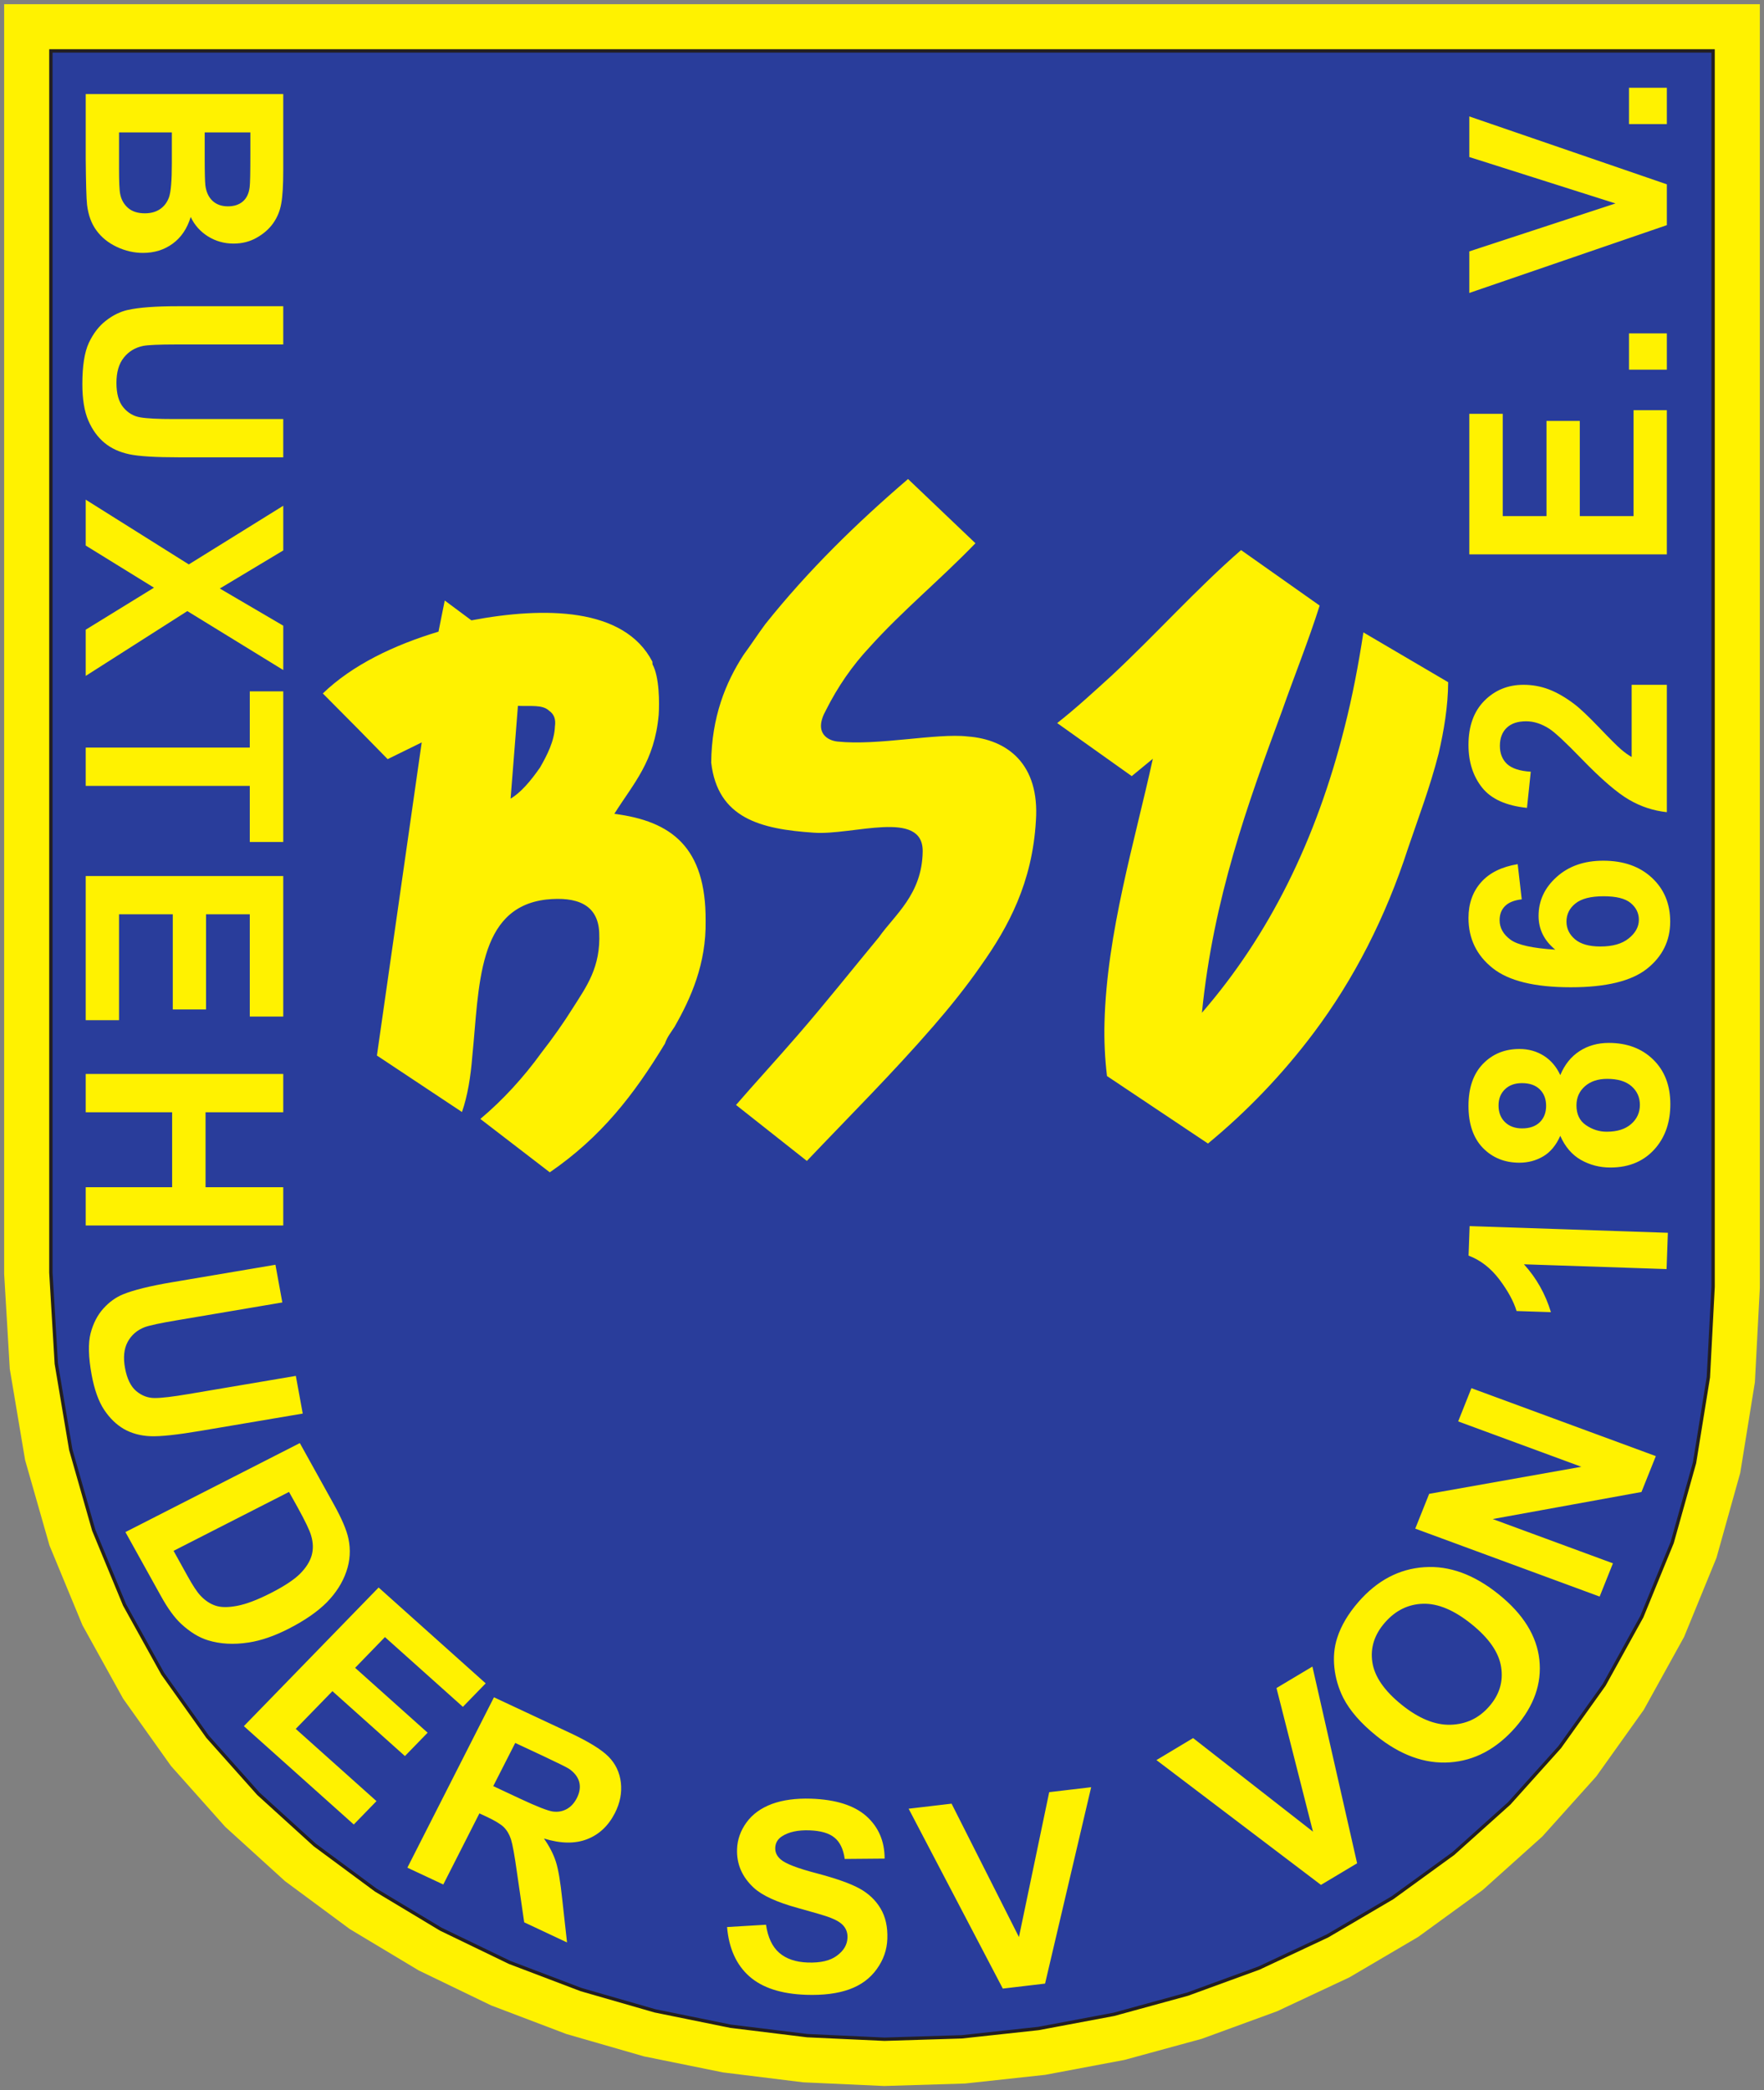 <?xml version="1.0" encoding="UTF-8" standalone="no"?>
<!-- Created with Inkscape (http://www.inkscape.org/) -->

<svg
   xmlns:dc="http://purl.org/dc/elements/1.1/"
   xmlns:cc="http://creativecommons.org/ns#"
   xmlns:rdf="http://www.w3.org/1999/02/22-rdf-syntax-ns#"
   xmlns:svg="http://www.w3.org/2000/svg"
   xmlns="http://www.w3.org/2000/svg"
   version="1.1"
   width="423.237"
   height="501.323"
   id="svg3014">
  <rect width="100%" height="100%" fill="#808080" stroke="none"/>
  <defs
     id="defs3016" />
  <g
     transform="translate(-86.953,-218.987)"
     id="layer1">
    <path
       d="m 87.953,219.987 421.237,0 0,307.924 -1.186,22.59 -3.514,21.744 -5.707,20.389 -7.766,18.961 -9.676,17.495 -11.392,15.965 -12.951,14.417 -14.298,12.828 -15.499,11.262 -16.495,9.695 -17.353,8.132 -18.039,6.595 -18.58,5.073 -18.998,3.574 -19.252,2.085 -19.39,0.593 -19.401,-0.88 -19.256,-2.376 -19.009,-3.857 -18.592,-5.357 -18.058,-6.864 -17.379,-8.393 -16.529,-9.919 -15.533,-11.485 -14.347,-13.033 -13.011,-14.593 -11.482,-16.141 -9.766,-17.629 -7.901,-19.103 -5.853,-20.494 -3.674,-21.844 -1.35,-22.777 0,-304.578"
       id="path14"
       style="fill:#fff200;fill-opacity:1;fill-rule:evenodd;stroke:none" />
    <path
       d="m 99.162,231.2 398.815,0 0,296.416 -1.138,21.706 -3.316,20.509 -5.372,19.155 -7.274,17.763 -9.038,16.353 -10.657,14.928 -12.116,13.492 -13.433,12.052 -14.578,10.583 -15.589,9.154 -16.432,7.71 -17.133,6.256 -17.693,4.846 -18.122,3.402 -18.386,1.992 -18.532,0.574 -18.532,-0.858 -18.412,-2.261 -18.129,-3.685 -17.715,-5.099 -17.17,-6.524 -16.48,-7.96 -15.626,-9.389 -14.645,-10.829 -13.503,-12.261 -12.198,-13.683 -10.754,-15.111 -9.165,-16.517 -7.401,-17.92 -5.502,-19.285 -3.473,-20.639 -1.302,-21.833 0,-293.036"
       id="path16"
       style="fill:#293d9b;fill-opacity:1;fill-rule:evenodd;stroke:none" />
    <path
       d="m 99.162,231.2 398.815,0 0,296.416 -1.138,21.706 -3.316,20.509 -5.372,19.155 -7.274,17.763 -9.038,16.353 -10.657,14.928 -12.116,13.492 -13.433,12.052 -14.578,10.583 -15.589,9.154 -16.432,7.71 -17.133,6.256 -17.693,4.846 -18.122,3.402 -18.386,1.992 -18.532,0.574 -18.532,-0.858 -18.412,-2.261 -18.129,-3.685 -17.715,-5.099 -17.17,-6.524 -16.48,-7.96 -15.626,-9.389 -14.645,-10.829 -13.503,-12.261 -12.198,-13.683 -10.754,-15.111 -9.165,-16.517 -7.401,-17.92 -5.502,-19.285 -3.473,-20.639 -1.302,-21.833 0,-293.036 z"
       id="path18"
       style="fill:none;stroke:#231f20;stroke-width:0.806;stroke-linecap:butt;stroke-linejoin:miter;stroke-miterlimit:2.613;stroke-opacity:1;stroke-dasharray:none" />
    <path
       d="m 434.41,382.61 -20.334,-11.944 c -1.186,7.774 -2.682,15.57 -4.517,22.736 -6.782,27.048 -18.088,49.877 -34.229,68.495 2.749,-27.436 10.974,-50.086 19.222,-72.408 3.003,-8.52 6.326,-16.745 9.027,-25.257 l -18.86,-13.309 c -10.691,9.303 -20.382,20.154 -31.054,30.114 -4.155,3.775 -8.602,7.886 -13.063,11.377 l 17.887,12.724 5.062,-4.163 c -4.338,19.849 -11.049,41.749 -11.597,63.291 -0.116,4.174 0.093,8.65 0.597,12.806 l 24.228,16.189 c 9.236,-7.61 17.793,-16.465 25.366,-26.544 9.605,-12.776 17.264,-27.678 22.669,-44.375 2.443,-7.203 5.207,-14.429 7.3,-22.579 1.283,-5.543 2.261,-11.373 2.298,-17.152 z M 280.545,497.434 c 10.027,-10.549 20.658,-21.143 30.342,-32.315 3.824,-4.398 7.912,-9.464 11.392,-14.488 6.67,-9.382 12.366,-19.998 13.22,-34.807 0.921,-13.533 -6.77,-19.494 -16.398,-20.199 -7.449,-0.847 -21.527,2.253 -31.155,1.224 -2.164,-0.194 -5.961,-1.899 -2.82,-7.531 2.835,-5.636 6.304,-10.657 10.43,-15.07 7.934,-8.822 16.872,-16.1 25.433,-24.963 l -16.171,-15.406 c -12.489,10.71 -24.015,21.986 -34.24,34.796 -1.753,2.361 -3.488,5.028 -5.226,7.386 -4.327,6.67 -7.647,14.895 -7.763,25.821 1.548,13.38 11.851,15.969 24.567,16.82 9.314,0.72 26.324,-5.752 26.179,4.532 -0.153,10.277 -6.722,15.163 -10.489,20.52 -6.147,7.427 -12.858,15.857 -19.323,23.314 -5.271,6.091 -10.575,11.858 -14.977,16.943 l 16.999,13.425 z m -61.683,2.734 c 12.291,-8.442 20.162,-18.543 27.626,-30.868 0.548,-1.63 1.425,-2.645 2.287,-3.991 3.999,-6.979 7.643,-15.223 7.479,-25.481 0.104,-17.659 -8.21,-23.903 -21.904,-25.645 4.607,-7.337 9.628,-12.459 10.646,-23.758 0.172,-2.883 0.198,-8.986 -1.481,-12.101 -0.021,-0.321 -0.037,-0.638 -0.037,-0.638 -6.778,-13.078 -25.955,-13.205 -43.42,-9.911 l -6.397,-4.756 -1.503,7.472 c -10.668,3.212 -20.654,7.975 -27.749,14.82 l 8.427,8.486 7.128,7.27 8.169,-4.01 -10.747,75.101 2.234,1.477 18.174,12.067 c 1.369,-3.939 2.085,-8.471 2.473,-13.302 1.701,-16.805 1.134,-35.706 17.734,-37.657 7.378,-0.765 12.414,1.182 12.72,7.897 0.399,8.33 -3.096,13.022 -6.267,18.028 -2.298,3.678 -4.909,7.36 -7.543,10.736 -4.349,6.028 -9.352,11.467 -14.708,15.962 l 16.659,12.802 z m -9.4,-89.63 1.757,-22.251 c 3.085,0.142 5.856,-0.351 7.464,1.153 1.279,0.888 1.645,2.149 1.414,3.771 -0.142,3.533 -1.85,6.849 -3.559,9.84 -2.324,3.353 -4.667,6.062 -7.076,7.487"
       id="path20"
       style="fill:#fff200;fill-opacity:1;fill-rule:evenodd;stroke:none" />
    <path
       d="m 486.88,248.747 -9.083,0 0,-8.714 9.083,0 0,8.714 z m 0,24.243 -47.393,16.26 0,-9.967 35.072,-11.5 -35.072,-11.131 0,-9.736 47.393,16.279 0,9.796 z m 0,34.665 -9.083,0 0,-8.706 9.083,0 0,8.706 z m 0,44.293 -47.393,0 0,-33.71 8.02,0 0,24.534 10.501,0 0,-22.825 7.986,0 0,22.825 12.899,0 0,-25.407 7.986,0 0,34.583 z m -8.445,31.286 8.445,0 0,30.551 c -3.189,-0.343 -6.211,-1.313 -9.072,-2.988 -2.854,-1.649 -6.647,-4.916 -11.37,-9.788 -3.801,-3.935 -6.397,-6.338 -7.751,-7.225 -1.869,-1.201 -3.73,-1.798 -5.566,-1.798 -2.018,0 -3.57,0.515 -4.663,1.559 -1.093,1.056 -1.638,2.492 -1.638,4.338 0,1.813 0.574,3.253 1.712,4.342 1.153,1.063 3.044,1.694 5.7,1.854 l -0.91,8.677 c -4.999,-0.519 -8.587,-2.126 -10.765,-4.861 -2.175,-2.738 -3.271,-6.144 -3.271,-10.243 0,-4.484 1.268,-8.009 3.786,-10.564 2.529,-2.563 5.662,-3.853 9.415,-3.853 2.134,0 4.155,0.373 6.084,1.1 1.936,0.742 3.954,1.902 6.058,3.488 1.403,1.056 3.424,2.969 6.047,5.707 2.634,2.749 4.383,4.495 5.248,5.222 0.851,0.735 1.701,1.335 2.51,1.794 l 0,-17.312 z m -7.516,62.769 c 2.947,0 5.222,-0.645 6.819,-1.947 1.619,-1.298 2.428,-2.79 2.428,-4.454 0,-1.623 -0.671,-2.958 -1.977,-4.04 -1.313,-1.078 -3.477,-1.608 -6.472,-1.608 -3.085,0 -5.345,0.574 -6.778,1.738 -1.429,1.145 -2.141,2.6 -2.141,4.342 0,1.664 0.683,3.085 2.048,4.241 1.362,1.156 3.402,1.727 6.073,1.727 z m -19.826,-19.752 0.97,8.442 c -1.798,0.205 -3.141,0.739 -4.01,1.619 -0.869,0.854 -1.298,1.992 -1.298,3.38 0,1.832 0.865,3.391 2.6,4.667 1.712,1.276 5.301,2.059 10.751,2.402 -2.667,-2.182 -4.003,-4.872 -4.003,-8.098 0,-3.644 1.451,-6.752 4.342,-9.341 2.88,-2.596 6.603,-3.898 11.168,-3.898 4.864,0 8.747,1.369 11.676,4.092 2.932,2.719 4.394,6.241 4.394,10.519 0,4.573 -1.854,8.359 -5.569,11.306 -3.719,2.951 -9.818,4.443 -18.286,4.443 -8.688,0 -14.936,-1.537 -18.774,-4.618 -3.85,-3.077 -5.767,-7.084 -5.767,-12.011 0,-3.45 1.022,-6.308 3.033,-8.568 2.014,-2.264 4.928,-3.7 8.774,-4.335 z m 21.363,64.175 c 2.518,0 4.458,-0.615 5.864,-1.846 1.399,-1.22 2.089,-2.757 2.089,-4.596 0,-1.809 -0.668,-3.294 -2.014,-4.476 -1.347,-1.179 -3.29,-1.757 -5.83,-1.757 -2.227,0 -4.017,0.593 -5.36,1.791 -1.347,1.194 -2.011,2.723 -2.011,4.566 0,2.13 0.761,3.715 2.29,4.749 1.526,1.048 3.186,1.57 4.972,1.57 z m -20.293,-0.798 c 1.809,0 3.219,-0.5 4.23,-1.477 1.007,-0.989 1.518,-2.29 1.518,-3.935 0,-1.645 -0.511,-2.969 -1.537,-3.969 -1.018,-0.985 -2.432,-1.473 -4.245,-1.473 -1.712,0 -3.063,0.485 -4.085,1.47 -1.03,0.985 -1.544,2.268 -1.544,3.891 0,1.675 0.522,3.003 1.552,3.999 1.026,0.992 2.395,1.496 4.111,1.496 z m 9.147,1.787 c -0.996,2.253 -2.369,3.902 -4.085,4.92 -1.746,1.026 -3.644,1.526 -5.715,1.526 -3.529,0 -6.45,-1.175 -8.759,-3.536 -2.302,-2.369 -3.465,-5.745 -3.465,-10.109 0,-4.316 1.164,-7.673 3.465,-10.053 2.309,-2.391 5.23,-3.581 8.759,-3.581 2.193,0 4.144,0.552 5.875,1.645 1.712,1.093 3.018,2.645 3.924,4.622 1.052,-2.518 2.593,-4.439 4.622,-5.752 2.022,-1.313 4.368,-1.97 7.009,-1.97 4.376,0 7.938,1.332 10.676,4.006 2.738,2.686 4.1,6.241 4.1,10.68 0,4.152 -1.123,7.58 -3.38,10.336 -2.689,3.253 -6.353,4.868 -11.012,4.868 -2.551,0 -4.913,-0.615 -7.058,-1.824 -2.137,-1.22 -3.801,-3.145 -4.957,-5.778 z m 25.813,23.254 -0.31,8.706 -34.221,-1.149 c 2.992,3.29 5.144,7.106 6.472,11.478 l -8.244,-0.272 c -0.69,-2.302 -2.067,-4.827 -4.122,-7.565 -2.074,-2.738 -4.54,-4.652 -7.393,-5.722 l 0.254,-7.08 47.564,1.604 z m -16.368,87.25 -44.241,-16.294 3.339,-8.345 36.508,-6.491 -29.547,-10.881 3.174,-7.972 44.248,16.297 -3.447,8.606 -35.691,6.487 28.846,10.62 -3.189,7.972 z m -47.497,25.955 c 4.111,3.309 8.031,4.905 11.739,4.79 3.727,-0.112 6.804,-1.578 9.247,-4.383 2.454,-2.79 3.417,-5.939 2.876,-9.434 -0.526,-3.492 -2.902,-6.935 -7.102,-10.314 -4.159,-3.353 -8.035,-4.98 -11.609,-4.887 -3.581,0.097 -6.64,1.608 -9.169,4.506 -2.54,2.895 -3.54,6.073 -3.018,9.52 0.522,3.436 2.854,6.83 7.035,10.202 z m -6.08,7.442 c -3.7,-2.977 -6.349,-6.009 -7.934,-9.098 -1.138,-2.272 -1.858,-4.693 -2.134,-7.24 -0.269,-2.555 -0.041,-4.92 0.671,-7.128 0.94,-2.951 2.656,-5.83 5.129,-8.669 4.487,-5.129 9.732,-7.901 15.757,-8.307 6.013,-0.414 11.974,1.753 17.875,6.517 5.868,4.722 9.113,9.934 9.751,15.667 0.623,5.718 -1.294,11.135 -5.756,16.249 -4.54,5.17 -9.784,7.968 -15.753,8.382 -5.961,0.403 -11.84,-1.731 -17.607,-6.371 z m -13.283,35.758 -39.477,-29.935 8.8,-5.275 28.756,22.441 -8.755,-34.445 8.621,-5.151 10.724,47.184 -8.669,5.181 z m -76.339,24.873 -22.594,-43.144 10.303,-1.212 16.163,31.994 7.259,-34.751 10.068,-1.19 -11.06,47.105 -10.139,1.197 z m -66.156,-14.761 9.341,-0.556 c 0.444,3.018 1.488,5.263 3.16,6.722 1.671,1.455 3.943,2.242 6.849,2.343 3.081,0.104 5.435,-0.444 7.028,-1.66 1.619,-1.19 2.454,-2.622 2.514,-4.297 0.037,-1.082 -0.257,-2.003 -0.892,-2.772 -0.63,-0.791 -1.746,-1.473 -3.376,-2.085 -1.1,-0.414 -3.633,-1.164 -7.572,-2.246 -5.092,-1.388 -8.624,-3.01 -10.62,-4.849 -2.828,-2.596 -4.167,-5.696 -4.036,-9.296 0.079,-2.309 0.847,-4.454 2.287,-6.423 1.436,-1.97 3.477,-3.428 6.08,-4.405 2.619,-0.955 5.733,-1.38 9.374,-1.268 5.953,0.205 10.37,1.608 13.295,4.204 2.902,2.607 4.364,5.987 4.368,10.169 l -9.576,0.082 c -0.325,-2.343 -1.145,-4.059 -2.462,-5.118 -1.306,-1.078 -3.298,-1.641 -5.998,-1.742 -2.768,-0.093 -4.972,0.38 -6.584,1.429 -1.033,0.664 -1.578,1.585 -1.623,2.757 -0.041,1.082 0.399,2.022 1.324,2.805 1.164,1.022 4.062,2.13 8.677,3.331 4.614,1.224 8.024,2.425 10.198,3.622 2.186,1.201 3.883,2.801 5.069,4.797 1.19,1.992 1.735,4.435 1.626,7.296 -0.089,2.596 -0.929,5.025 -2.529,7.233 -1.585,2.223 -3.775,3.85 -6.576,4.861 -2.805,1.015 -6.256,1.455 -10.37,1.317 -5.995,-0.205 -10.542,-1.682 -13.656,-4.446 -3.107,-2.764 -4.887,-6.703 -5.319,-11.802 z m -56.103,-33.803 6.36,2.977 c 4.126,1.936 6.793,2.973 7.986,3.122 1.194,0.153 2.29,-0.048 3.29,-0.597 0.996,-0.545 1.809,-1.429 2.436,-2.66 0.694,-1.373 0.869,-2.667 0.545,-3.872 -0.336,-1.197 -1.153,-2.234 -2.432,-3.118 -0.645,-0.41 -2.723,-1.432 -6.207,-3.077 l -6.703,-3.13 -5.275,10.355 z m -20.602,19.558 20.774,-40.865 18.122,8.483 c 4.547,2.126 7.666,4.044 9.344,5.737 1.694,1.705 2.686,3.786 2.98,6.233 0.28,2.462 -0.194,4.89 -1.429,7.319 -1.559,3.051 -3.782,5.151 -6.681,6.271 -2.883,1.119 -6.338,1.067 -10.344,-0.168 1.339,1.917 2.294,3.771 2.869,5.588 0.582,1.813 1.078,4.778 1.514,8.926 l 1.156,10.411 -10.277,-4.827 -1.712,-11.791 c -0.586,-4.219 -1.082,-6.92 -1.466,-8.139 -0.403,-1.197 -0.974,-2.16 -1.731,-2.906 -0.761,-0.731 -2.111,-1.556 -4.096,-2.481 l -1.742,-0.809 -8.665,17.055 -8.617,-4.036 z m -39.231,-33.945 32.33,-33.248 25.69,22.989 -5.472,5.633 -18.7,-16.734 -7.155,7.375 17.394,15.559 -5.442,5.603 -17.398,-15.566 -8.803,9.046 19.375,17.327 -5.45,5.607 -26.369,-23.59 z m 10.833,-56.174 -27.701,14.13 3.357,6.054 c 1.25,2.257 2.279,3.831 3.104,4.693 1.071,1.145 2.257,1.943 3.559,2.387 1.302,0.451 3.04,0.474 5.211,0.06 2.178,-0.407 4.894,-1.432 8.124,-3.081 3.242,-1.656 5.566,-3.197 6.99,-4.614 1.432,-1.444 2.354,-2.906 2.779,-4.376 0.429,-1.485 0.384,-3.07 -0.115,-4.764 -0.347,-1.265 -1.455,-3.54 -3.283,-6.86 l -2.026,-3.63 z m 2.593,-11.717 8.218,14.805 c 1.85,3.346 2.992,6.021 3.428,8.054 0.589,2.723 0.414,5.401 -0.504,8.013 -0.903,2.622 -2.462,5.058 -4.637,7.293 -2.208,2.234 -5.256,4.353 -9.176,6.36 -3.443,1.757 -6.644,2.854 -9.587,3.305 -3.592,0.552 -6.852,0.377 -9.773,-0.526 -2.212,-0.675 -4.364,-2.011 -6.494,-3.991 -1.582,-1.481 -3.208,-3.719 -4.861,-6.733 l -8.46,-15.231 41.846,-21.348 z m -5.853,-42.771 1.652,9.042 -25.272,4.275 c -4.014,0.668 -6.595,1.235 -7.74,1.649 -1.846,0.709 -3.201,1.895 -4.092,3.54 -0.892,1.66 -1.097,3.745 -0.638,6.263 0.474,2.57 1.373,4.417 2.701,5.536 1.335,1.115 2.82,1.671 4.45,1.66 1.656,0 4.316,-0.313 8.013,-0.94 l 25.821,-4.368 1.656,9.038 -24.511,4.144 c -5.603,0.947 -9.609,1.38 -12.008,1.287 -2.402,-0.097 -4.521,-0.675 -6.36,-1.712 -1.82,-1.048 -3.421,-2.596 -4.767,-4.618 -1.358,-2.048 -2.343,-4.849 -3.003,-8.393 -0.783,-4.271 -0.865,-7.602 -0.246,-9.986 0.634,-2.376 1.645,-4.349 3.051,-5.905 1.406,-1.567 2.977,-2.693 4.715,-3.413 2.563,-1.041 6.453,-2.003 11.679,-2.887 l 24.899,-4.211 z m -45.52,-45.759 47.396,0 0,9.191 -18.644,0 0,17.976 18.644,0 0,9.176 -47.396,0 0,-9.176 20.733,0 0,-17.976 -20.733,0 0,-9.191 z m 0,-47.475 47.396,0 0,33.706 -8.031,0 0,-24.53 -10.493,0 0,22.825 -7.983,0 0,-22.825 -12.895,0 0,25.392 -7.994,0 0,-34.568 z m 0,-30.808 39.365,0 0,-13.492 8.031,0 0,36.127 -8.031,0 0,-13.448 -39.365,0 0,-9.188 z m 0,-59.46 24.732,15.529 22.665,-14.07 0,10.717 -15.227,9.132 15.227,8.919 0,10.635 -23.016,-14.138 -24.381,15.544 0,-11.083 16.379,-10.075 -16.379,-10.109 0,-11 z m 47.396,-46.404 0,9.176 -25.672,0 c -4.07,0 -6.722,0.119 -7.916,0.343 -1.951,0.395 -3.495,1.335 -4.667,2.813 -1.19,1.477 -1.768,3.495 -1.768,6.062 0,2.6 0.552,4.57 1.667,5.894 1.097,1.313 2.469,2.119 4.085,2.376 1.615,0.276 4.301,0.403 8.042,0.403 l 26.227,0 0,9.18 -24.892,0 c -5.696,0 -9.714,-0.239 -12.06,-0.739 -2.358,-0.504 -4.335,-1.41 -5.946,-2.745 -1.619,-1.343 -2.91,-3.122 -3.872,-5.345 -0.959,-2.231 -1.432,-5.155 -1.432,-8.744 0,-4.353 0.515,-7.643 1.563,-9.896 1.056,-2.231 2.406,-4.003 4.088,-5.301 1.664,-1.306 3.417,-2.167 5.237,-2.578 2.723,-0.604 6.726,-0.899 12.026,-0.899 l 25.287,0 z m -26.731,-41.678 -12.672,0 0,8.486 c 0,3.312 0.086,5.405 0.28,6.293 0.261,1.365 0.903,2.481 1.891,3.339 1.003,0.862 2.35,1.283 4.021,1.283 1.429,0 2.637,-0.325 3.626,-0.989 0.996,-0.66 1.72,-1.615 2.175,-2.861 0.448,-1.265 0.679,-3.969 0.679,-8.143 l 0,-7.408 z m 18.838,0 -10.956,0 0,6.002 c 0,3.588 0.06,5.812 0.16,6.681 0.198,1.567 0.75,2.801 1.69,3.7 0.944,0.892 2.182,1.343 3.715,1.343 1.47,0 2.652,-0.38 3.57,-1.153 0.921,-0.783 1.477,-1.943 1.653,-3.458 0.119,-0.914 0.168,-3.525 0.168,-7.845 l 0,-5.271 z m 7.893,-9.199 0,18.185 c 0,3.588 -0.153,6.285 -0.477,8.046 -0.302,1.772 -0.955,3.346 -1.947,4.752 -0.996,1.399 -2.316,2.544 -3.962,3.473 -1.645,0.944 -3.503,1.403 -5.547,1.403 -2.216,0 -4.249,-0.567 -6.106,-1.712 -1.854,-1.16 -3.249,-2.719 -4.17,-4.667 -0.843,2.764 -2.268,4.894 -4.297,6.379 -2.033,1.496 -4.409,2.234 -7.147,2.234 -2.156,0 -4.245,-0.477 -6.293,-1.444 -2.033,-0.962 -3.663,-2.275 -4.875,-3.939 -1.22,-1.653 -1.962,-3.712 -2.253,-6.151 -0.168,-1.526 -0.269,-5.222 -0.321,-11.083 l 0,-15.477 47.396,0"
       id="path22"
       style="fill:#fff200;fill-opacity:1;fill-rule:nonzero;stroke:none" />
  </g>
</svg>
